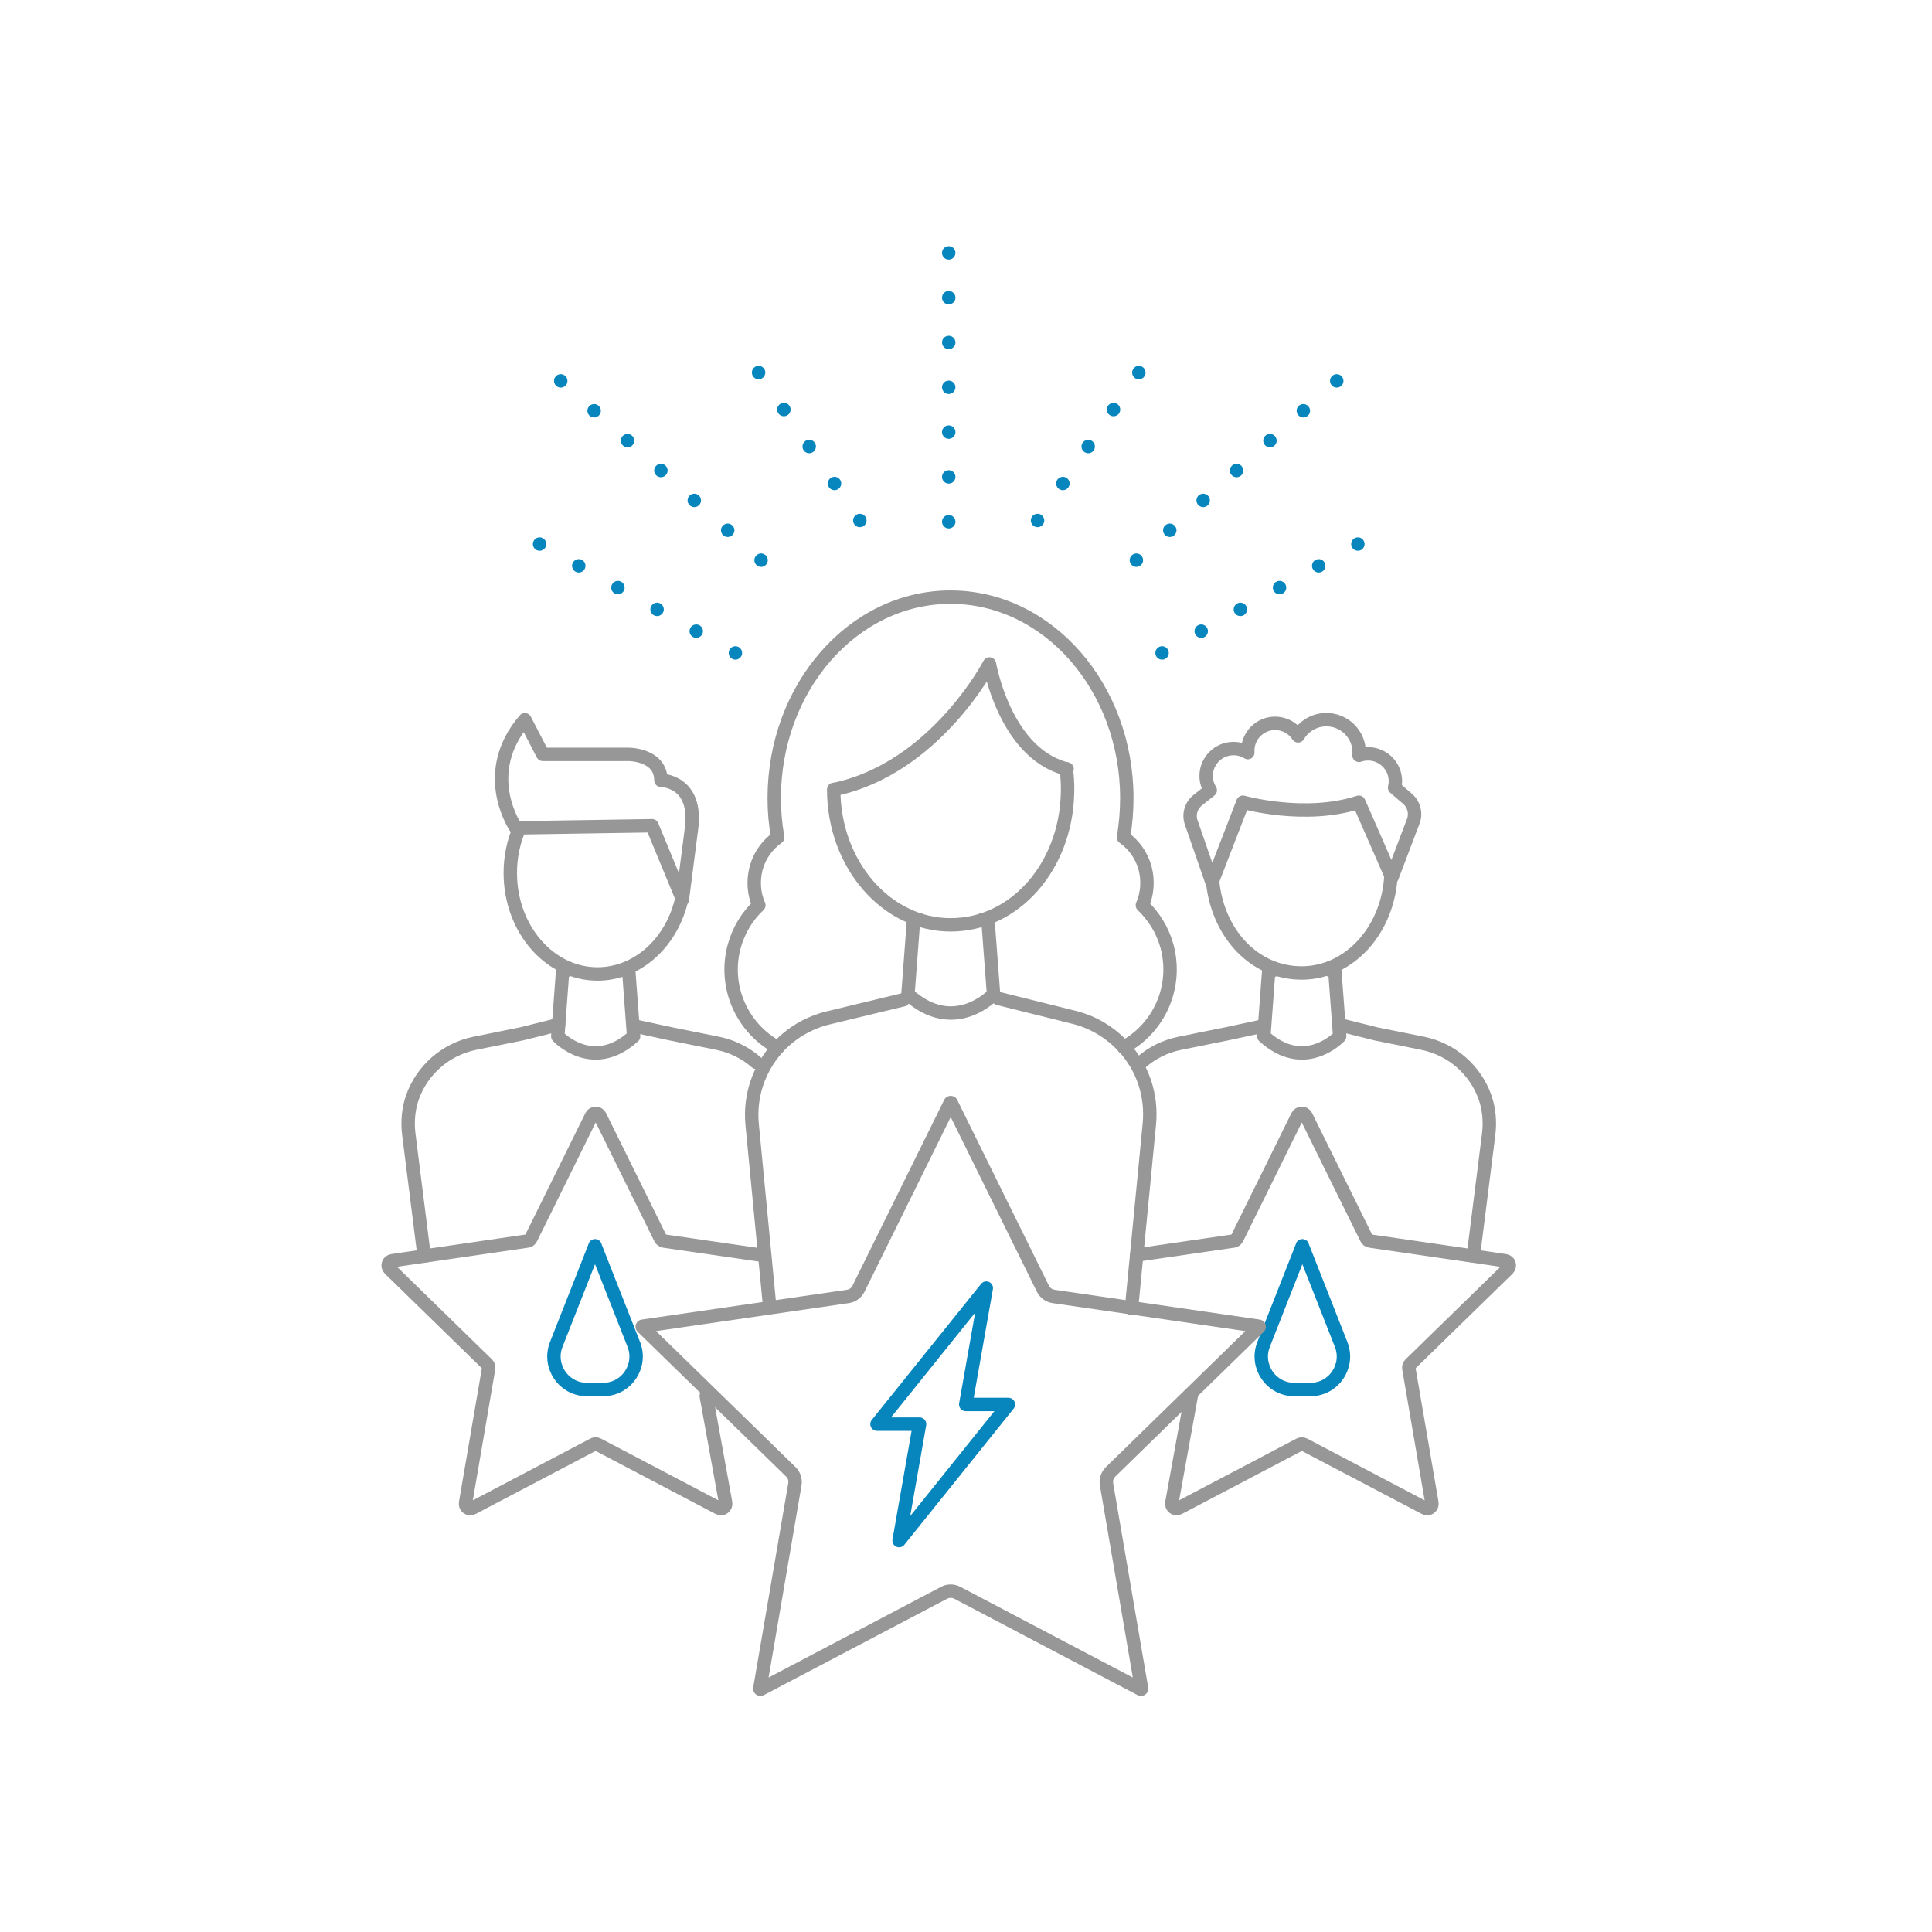 <?xml version="1.0" encoding="UTF-8"?>
<svg id="Layer_1" xmlns="http://www.w3.org/2000/svg" viewBox="0 0 216 216">
  <defs>
    <style>
      .cls-1 {
        fill: #979797;
      }

      .cls-2, .cls-3, .cls-4 {
        fill: none;
        stroke-linecap: round;
        stroke-linejoin: round;
        stroke-width: 1.5px;
      }

      .cls-2, .cls-4 {
        stroke: #0786be;
      }

      .cls-3 {
        stroke: #979797;
      }

      .cls-4 {
        stroke-dasharray: 0 5.01;
      }
    </style>
  </defs>
  <g>
    <g>
      <path class="cls-3" d="M86.96,117.11c-3.96-2.11-6.1-6.75-4.88-11.29.5-1.83,1.46-3.39,2.76-4.61-.55-1.25-.68-2.69-.31-4.12.39-1.46,1.28-2.66,2.42-3.47-.26-1.43-.39-2.89-.39-4.38,0-12.41,8.84-22.48,19.71-22.48s19.71,10.06,19.71,22.48c0,1.49-.13,2.95-.37,4.38,1.15.81,2.03,2.01,2.42,3.47.37,1.43.23,2.87-.31,4.12,1.28,1.23,2.27,2.79,2.76,4.61,1.2,4.54-.91,9.15-4.85,11.26"/>
      <path class="cls-3" d="M126.5,146.31l2-20.65c.31-3.26-.78-6.34-2.84-8.58-1.46-1.59-3.36-2.79-5.58-3.34l-8.47-2.11"/>
      <path class="cls-3" d="M100.96,111.79h-.03l-8.34,2.01c-2.24.55-4.17,1.72-5.63,3.31-2.06,2.27-3.18,5.34-2.87,8.6l1.94,20.15"/>
      <path class="cls-3" d="M109.85,102.82h.6l.63,8.34s-4.38,4.72-9.57,0l.63-8.34h.63"/>
      <path class="cls-3" d="M93.21,88.26c0,8.36,5.86,15.14,13.07,15.14s12.87-6.54,13.07-14.69c.01-.14.01-.3.01-.45,0-.78-.05-1.55-.15-2.29"/>
      <path class="cls-3" d="M93.29,88.26c11.27-2.36,17.33-14.03,17.33-14.03,0,0,1.67,9.72,8.33,11.66l.35.08"/>
    </g>
    <g>
      <path class="cls-3" d="M164.72,140.42l1.71-13.57c.18-1.41.06-2.88-.42-4.22-1.08-2.99-3.65-5.3-6.91-5.98l-5.26-1.06-4.16-1.04"/>
      <path class="cls-3" d="M127.59,118.77c1.18-1.04,2.64-1.78,4.27-2.12l5.26-1.06,4-.86"/>
      <path class="cls-3" d="M148.7,108.47h.53l.55,7.39s-3.88,4.18-8.48,0l.55-7.39h.55"/>
    </g>
    <g>
      <path class="cls-3" d="M155.52,97.67h0c-.22,6.2-4.61,11.11-9.99,11.11s-9.43-4.52-9.97-10.33"/>
      <path class="cls-3" d="M155.62,98.1l2.39-6.29c.33-.88.08-1.87-.63-2.49l-1.46-1.26c.06-.23.09-.47.09-.72,0-1.69-1.37-3.06-3.06-3.06-.35,0-.69.06-1.01.17,0-.11.02-.22.02-.33,0-2.02-1.64-3.66-3.67-3.66-1.35,0-2.53.73-3.16,1.81-.54-.84-1.49-1.4-2.57-1.4-1.69,0-3.06,1.37-3.06,3.06,0,.07,0,.14.01.21-.47-.29-1.01-.45-1.6-.45-1.69,0-3.06,1.37-3.06,3.06,0,.59.17,1.13.46,1.6l-1.41,1.12c-.74.59-1.03,1.59-.72,2.48l2.32,6.69,3.46-8.95s6.95,1.96,12.96,0l3.68,8.4Z"/>
    </g>
    <g>
      <path class="cls-3" d="M58.09,92.56c-.67,1.51-1.04,3.23-1.04,5.04,0,6.23,4.37,11.29,9.75,11.29,4.55,0,8.39-3.61,9.45-8.51"/>
      <path class="cls-3" d="M76.3,100.54l-3.4-8.22-15.22.24s-4.2-6.05,1-12.09l2,3.87h9.61s3.6,0,3.6,2.9c0,0,4.2,0,3.4,5.56l-1,7.74Z"/>
      <g>
        <path class="cls-3" d="M47.42,140.42l-1.71-13.57c-.18-1.41-.06-2.88.42-4.22,1.08-2.99,3.65-5.3,6.91-5.98l5.26-1.06,4.16-1.04"/>
        <path class="cls-3" d="M84.55,118.77c-1.18-1.04-2.64-1.78-4.27-2.12l-5.26-1.06-4-.86"/>
        <path class="cls-3" d="M63.44,108.47h-.53s-.55,7.39-.55,7.39c0,0,3.88,4.18,8.48,0l-.55-7.39h-.55"/>
      </g>
      <path class="cls-2" d="M66.52,139.28l4.34,11.03c.95,2.42-.83,5.04-3.43,5.04h-1.81c-2.6,0-4.38-2.62-3.43-5.04l4.34-11.03Z"/>
      <path class="cls-3" d="M85.06,140.32l-10.82-1.57c-.17-.03-.32-.13-.4-.29l-6.76-13.69c-.2-.4-.76-.4-.96,0l-6.76,13.69c-.08.16-.23.27-.4.29l-15.11,2.2c-.44.06-.61.6-.3.91l10.93,10.66c.13.12.18.3.15.47l-2.58,15.05c-.07.44.38.77.78.56l13.51-7.1c.16-.08.34-.08.5,0l13.51,7.1c.39.21.85-.13.78-.56l-2.17-11.96"/>
    </g>
    <path class="cls-2" d="M145.61,139.28l-4.34,11.03c-.95,2.42.83,5.04,3.43,5.04h1.81c2.6,0,4.38-2.62,3.43-5.04l-4.34-11.03Z"/>
    <polygon class="cls-2" points="112.74 157.02 107.97 157.02 110.27 144.01 98.05 159.22 102.81 159.22 100.52 172.24 112.74 157.02"/>
    <path class="cls-1" d="M106.91,123.64h0,0M106.29,124.89l9.64,19.54c.34.68.99,1.15,1.74,1.26l21.56,3.13-15.6,15.21c-.54.53-.79,1.3-.66,2.05l3.68,21.47-19.28-10.14c-.33-.17-.7-.27-1.08-.27s-.75.09-1.08.27l-19.28,10.14,3.68-21.47c.13-.75-.12-1.51-.66-2.05l-15.6-15.21,21.56-3.13c.75-.11,1.4-.58,1.74-1.26l9.64-19.54M106.29,122.52c-.29,0-.58.15-.73.45l-10.26,20.79c-.12.24-.35.41-.61.44l-22.94,3.33c-.67.1-.93.91-.45,1.38l16.6,16.18c.19.19.28.45.23.72l-3.92,22.85c-.09.52.33.95.8.95.12,0,.25-.03.38-.09l20.52-10.79c.12-.06.25-.09.38-.09s.26.03.38.09l20.52,10.79c.12.07.25.09.38.09.47,0,.89-.43.8-.95l-3.92-22.85c-.05-.26.04-.53.23-.72l16.6-16.18c.48-.47.22-1.29-.45-1.38l-22.94-3.33c-.26-.04-.49-.2-.61-.44l-10.26-20.79c-.15-.3-.44-.45-.73-.45h0Z"/>
    <path class="cls-3" d="M127.08,140.32l10.82-1.57c.17-.03.32-.13.4-.29l6.76-13.69c.2-.4.76-.4.96,0l6.76,13.69c.08.16.23.27.4.29l15.11,2.2c.44.06.61.6.3.91l-10.93,10.66c-.13.12-.18.3-.15.47l2.58,15.05c.07.44-.38.77-.78.56l-13.51-7.1c-.16-.08-.34-.08-.5,0l-13.51,7.1c-.39.21-.85-.13-.78-.56l2.17-11.96"/>
  </g>
  <g>
    <line class="cls-4" x1="96.13" y1="58.19" x2="82.42" y2="38.16"/>
    <line class="cls-4" x1="82.22" y1="73" x2="59.76" y2="60.51"/>
    <line class="cls-4" x1="85.09" y1="62.63" x2="59.76" y2="39.96"/>
    <line class="cls-4" x1="106.07" y1="28.27" x2="106.07" y2="59.96"/>
    <g>
      <line class="cls-4" x1="116" y1="58.19" x2="129.72" y2="38.16"/>
      <line class="cls-4" x1="129.92" y1="73" x2="152.38" y2="60.51"/>
      <line class="cls-4" x1="127.05" y1="62.63" x2="152.38" y2="39.96"/>
    </g>
  </g>
</svg>